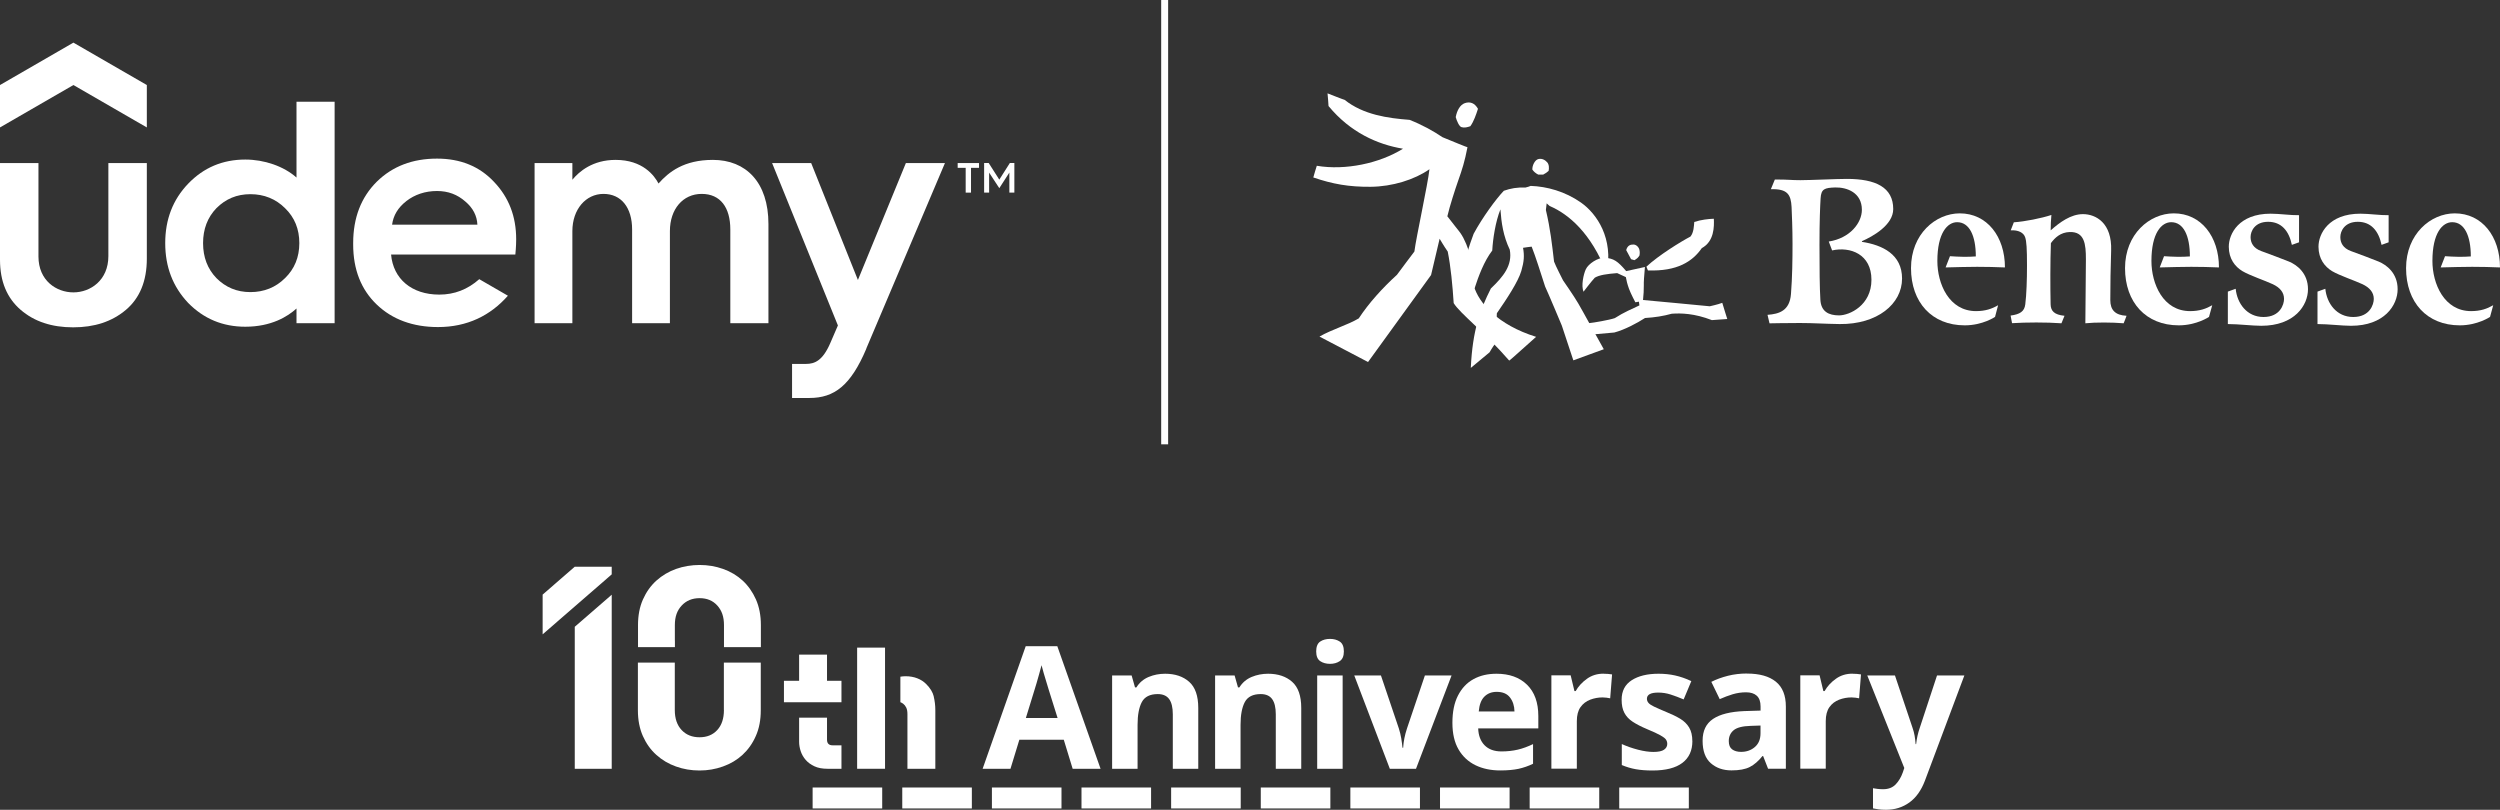 <?xml version="1.0" encoding="UTF-8"?><svg id="_レイヤー_1" xmlns="http://www.w3.org/2000/svg" viewBox="0 0 449.84 145.71"><rect x="0" y="0" width="449.84" height="145.71" fill="#333333" stroke="none"/><defs><style>.cls-1{fill-rule:evenodd;}.cls-1,.cls-2{fill:#fff;}</style></defs><path class="cls-2" d="M0,29.34h6.92v16.81c0,4.35,3.24,6.46,6.29,6.46s6.29-2.17,6.29-6.52v-16.75h6.92v17.21c0,4-1.26,7.09-3.77,9.21-2.52,2.12-5.66,3.14-9.49,3.14s-6.98-1.03-9.43-3.14C1.27,53.64,0,50.67,0,46.73v-17.38h0Z"/><path class="cls-2" d="M86.24,50.23c-2.1,1.86-4.48,2.78-7.2,2.78-4.96,0-8.29-2.83-8.67-7.21h22.36s.15-1.41.15-2.74c0-4.12-1.32-7.55-4-10.35-2.63-2.8-6.06-4.17-10.24-4.17-4.4,0-8.01,1.37-10.86,4.17-2.8,2.8-4.23,6.46-4.23,11.04v.23c0,4.52,1.43,8.12,4.23,10.81s6.52,4.06,11.04,4.06h0c5.25,0,9.43-2.07,12.57-5.64l-5.14-2.97h0ZM73.09,36.2c1.54-1.2,3.43-1.83,5.55-1.83,2,0,3.66.63,5.09,1.89,1.37,1.15,2.1,2.56,2.17,4.17h-15.35c.22-1.67,1.07-3.08,2.55-4.23h-.01Z"/><path class="cls-2" d="M155.89,62.73c-2.81,6.63-5.75,8.88-10.25,8.88h-3.12v-6.13h2.52c1.55,0,2.99-.58,4.36-3.75l1.37-3.17-11.84-29.22h7.03l8.41,21.04,8.63-21.04h7.03s-11.27,26.57-14.16,33.39h.02Z"/><path class="cls-2" d="M53.35,18.3v13.65c-2.27-2.03-5.79-3.24-9.21-3.24-4.06,0-7.49,1.43-10.29,4.35-2.74,2.86-4.12,6.4-4.12,10.69s1.37,7.83,4.12,10.75c2.8,2.86,6.23,4.29,10.29,4.29,4.68,0,7.64-1.84,9.21-3.28v2.65h6.86V18.31h-6.86ZM51.29,50.04c-1.66,1.66-3.77,2.52-6.23,2.52s-4.46-.86-6.12-2.52c-1.6-1.66-2.4-3.77-2.4-6.29s.8-4.63,2.4-6.29c1.66-1.66,3.66-2.52,6.12-2.52s4.57.86,6.23,2.52c1.72,1.66,2.57,3.77,2.57,6.29s-.86,4.63-2.57,6.29Z"/><path class="cls-2" d="M128.27,28.77c-5.21,0-7.92,2.16-9.78,4.25-.74-1.42-2.83-4.25-7.72-4.25-4.13,0-6.56,2.09-7.78,3.57v-3h-6.8v28.82h6.8v-16.58c0-3.89,2.4-6.69,5.6-6.69s5.15,2.46,5.15,6.4v16.87h6.8v-16.58c0-3.95,2.34-6.69,5.72-6.69s5.15,2.46,5.15,6.4v16.87h6.86v-17.84c0-7.52-4.04-11.55-10.01-11.55h.01Z"/><path class="cls-2" d="M173.76,34.66v-4.46h-1.44v-.86h3.84v.86h-1.44v4.46h-.96Z"/><path class="cls-2" d="M177.08,34.66v-5.33h.82l1.91,2.99,1.9-2.99h.81v5.33h-.9v-3.61l-1.81,2.81-1.83-2.8v3.6h-.9Z"/><path class="cls-2" d="M253.58,21.55c2.21.85,4.29,2,5.98,3.14,1.77.73,4.49,1.85,4.49,1.8-.49,2.57-.96,4.02-1.68,6.05-.52,1.48-1.53,4.59-1.94,6.38.79,1.06,2.37,2.98,2.37,3.04,1.4,1.99,2.77,6.68,2.39,9.47.88,3.06,4.28,7.02,11.21,9.18-.53.43-4.78,4.33-4.84,4.27-4.57-5.26-8.86-8.48-9.99-10.34-.21-3.2-.51-6.46-1.07-9.27-.64-.91-1.46-2.31-1.46-2.31l-1.54,6.53-11.34,15.65s-8.72-4.55-8.74-4.58c2.28-1.3,5.07-2.08,7.07-3.27,1.78-2.72,4.26-5.47,6.87-7.84,1.29-1.69,2.13-2.91,3.14-4.19.3-2.47,2.42-12.09,2.71-14.81-2.67,1.88-6.68,3.13-10.59,3.16s-6.84-.49-10.31-1.68c0,0,.57-1.99.63-2.1,5.14.87,11.3-.44,15.51-3.07-4.6-.76-9.49-2.94-13.4-7.68.03,0-.18-2.28-.18-2.28,0,0,3.11,1.22,3.08,1.17,3.38,2.7,7.82,3.3,11.61,3.59h.02Z"/><path class="cls-2" d="M261.94,21.06c.22-1.18.79-2.21,1.63-2.5.95-.33,1.79-.02,2.37,1.02-.33,1.03-.76,2.29-1.37,3.13-.57.2-1.05.32-1.59.17-.42-.11-.86-1.13-1.05-1.83h0Z"/><path class="cls-2" d="M275.73,30.54c-.06-.72.44-1.77,1.08-1.92.64-.16,1.22.17,1.58.58.36.39.36,1.09.26,1.55-.35.29-.52.44-.98.67h-.88c-.51-.26-.79-.53-1.05-.88h0Z"/><path class="cls-2" d="M270.58,34.33c1.23-.44,2.47-.65,3.89-.58.29-.06.96-.27.94-.3,2.92.1,6.19.98,9.08,3.01,2.86,2.02,5.87,6.44,4.61,12.67-2.82-7.24-6.89-10.63-10.26-12.06-.1-.11-.54-.48-.54-.48,0,0-.13.99-.14,1.2.83,3.53,1.09,6.1,1.47,9.28.24.69,1.62,3.38,1.62,3.38,0,0,1.98,2.84,2.73,4.14.86,1.46,3.45,6.25,4.6,8.25-1.14.43-5.48,2-5.48,2l-2.07-6.25s-2.35-5.62-3.01-7.04c-.86-2.64-1.69-5.33-2.42-7.17,0,0-1.52.18-1.55.21.26,1.44.18,2.45-.31,4.16-.57,1.94-2.61,5.03-4.4,7.61-.04,1.49-.24,4.24-.3,5.48-.5.63-1.01,1.55-1.01,1.55l-3.38,2.81c.32-6.82,1.67-10.43,3.61-14.29,2.24-2.14,3.93-4.17,3.4-6.99-1.17-2.46-1.51-4.82-1.68-7.25-.89,2.23-1.36,5.33-1.47,7.41-1.47,1.91-2.48,4.63-3.19,6.83.01,0-2.31-1.58-2.31-1.58.55-3.73,1.37-6.18,2.15-8.26,1.59-2.95,4.02-6.26,5.43-7.74h0Z"/><path class="cls-2" d="M296.52,48.66l-.27-.68c2.18-2.03,6.21-4.52,7.92-5.41.62-.74.63-2,.69-2.63,1.19-.4,2.55-.55,3.52-.58.07,1.41.07,4.08-2.16,5.28-1.67,2.42-4.44,4.21-9.7,4.02Z"/><path class="cls-2" d="M292.62,48.78l3.36-.74c-.15,1.73-.22,2.66-.2,3.35.01.69-.04,1.73-.14,2.59-.01-.02,12.01,1.13,12.01,1.13,0,0,1.44-.31,2.25-.62.19.69.9,2.91.9,2.91l-2.77.2c-3.14-1.22-5.57-1.27-7.22-1.15-1.51.42-3,.66-4.81.77-1.46.94-3.68,2.12-5.53,2.61-1.61.13-2.74.23-3.34.3-.6.07-1.86.37-2.31.44.02-.97,0-2.39,0-2.39,0,0,.57,0,1.2-.05.64-.05,3.52-.54,4.54-.89,1.63-1.05,3.09-1.65,4.43-2.29-.04-.24-.09-.67-.09-.67l-.64.11s-.82-1.54-1.14-2.42c-.32-.89-.45-1.46-.57-2.11-.18-.08-1.56-.72-1.56-.72-1.86.15-3.18.33-4.02.82-.56.58-2.04,2.53-2.04,2.53-.45-1.09,0-3.15.42-4.05.44-.97,2.2-2.13,3.37-2.06,1.64.1,2.35.59,3.9,2.41h0Z"/><path class="cls-2" d="M294.1,46.82l-.61-.18-.88-1.64c.25-.87.78-1.01,1.31-1,.53,0,.98.52,1.07.95.09.42.07.73.02,1-.23.41-.5.62-.91.86h0Z"/><path class="cls-1" d="M350.08,48.13l.79-2.03c1.62.11,3.18.16,4.65.04,0-3.73-1.16-6.16-3.36-6.16-1.73,0-3.56,1.92-3.56,6.98,0,4.1,2.09,9.02,6.96,9.02,1.69,0,2.87-.42,3.97-1.06l-.55,2.1s-2.22,1.52-5.45,1.52c-5.93,0-9.67-4.16-9.67-10.29s4.42-9.86,8.78-9.86c4.89,0,8.12,4.16,8.12,9.73-1.6-.07-3.35-.11-4.99-.11-1.8,0-3.54.06-5.68.11h-.01Z"/><path class="cls-1" d="M361.8,41.45l.56-1.45c1.99-.13,4.97-.73,6.76-1.32-.08,1.13-.13,1.56-.13,2.77,1.64-1.45,3.63-2.92,5.81-2.92,2.34,0,5.25,1.6,5.07,6.57-.1,2.96-.15,6.27-.15,8.91,0,1.74.86,2.71,2.92,2.81.03.01-.52,1.35-.52,1.35-2.1-.18-5.06-.19-6.89,0,0-3.12.1-7.83.1-11.52,0-2.72-.23-4.99-2.94-4.9-1.61.06-2.63,1-3.36,2-.12,3.39-.12,7.98-.05,11.02.03,1.2.67,1.87,2.5,2.05-.01,0-.55,1.35-.55,1.35-2.74-.2-6.36-.18-8.89-.02l-.26-1.37c1.67-.22,2.49-.74,2.64-2.01.22-1.71.31-4.46.31-7,0-2.97-.08-4.36-.34-5.1-.28-.8-1.19-1.3-2.6-1.23h.01Z"/><path class="cls-1" d="M413.68,38.7v4.9l-1.29.46c-.53-2.53-1.89-4.15-4.27-4.15s-3.16,1.66-3.16,2.75c0,1.02.49,1.99,1.9,2.51,1.38.51,3.83,1.41,5.02,1.9,1.41.59,3.41,2.07,3.41,4.97s-2.41,6.58-8.41,6.58c-1.59,0-4.08-.31-6.01-.31v-5.84l1.41-.51c.26,2.64,2.02,5.08,5.01,5.08s3.69-2.26,3.69-3.25c0-1.21-.76-2.05-2.02-2.65-1.42-.66-4.12-1.56-5.46-2.35-1.33-.8-2.46-2.21-2.46-4.4,0-2.31,1.82-5.94,7.52-5.94,1.59,0,3.6.3,5.1.27l.02-.02Z"/><path class="cls-1" d="M388.61,48.13l.78-2.03c1.61.11,3.18.16,4.65.04,0-3.73-1.15-6.16-3.36-6.16-1.73,0-3.56,1.92-3.56,6.98,0,4.1,2.09,9.02,6.96,9.02,1.69,0,2.87-.42,3.98-1.06l-.58,2.1s-2.23,1.52-5.44,1.52c-5.93,0-9.67-4.16-9.67-10.29s4.42-9.86,8.78-9.86c4.89,0,8.12,4.16,8.12,9.73-1.6-.07-3.35-.11-4.98-.11-1.79,0-3.53.06-5.69.11h0Z"/><path class="cls-1" d="M429.8,38.7v4.9l-1.27.46c-.54-2.53-1.9-4.15-4.27-4.15s-3.15,1.66-3.15,2.75c0,1.02.48,1.99,1.89,2.51,1.38.51,3.84,1.41,5.01,1.9,1.41.59,3.41,2.07,3.41,4.97s-2.4,6.58-8.39,6.58c-1.62,0-4.09-.31-6.03-.31v-5.84l1.41-.51c.26,2.64,2.03,5.08,5.02,5.08s3.7-2.26,3.7-3.25c0-1.21-.78-2.05-2.03-2.65-1.42-.66-4.13-1.56-5.47-2.35-1.32-.8-2.45-2.21-2.45-4.4,0-2.31,1.82-5.94,7.53-5.94,1.58,0,3.58.3,5.08.27v-.02Z"/><path class="cls-1" d="M439.16,48.13l.79-2.03c1.61.11,3.19.16,4.64.04,0-3.73-1.16-6.16-3.35-6.16-1.74,0-3.56,1.92-3.56,6.98,0,4.1,2.11,9.02,6.96,9.02,1.7,0,2.87-.42,3.98-1.06l-.57,2.1s-2.23,1.52-5.44,1.52c-5.93,0-9.67-4.16-9.67-10.29s4.42-9.86,8.77-9.86c4.9,0,8.13,4.16,8.13,9.73-1.61-.07-3.35-.11-5-.11-1.8,0-3.54.06-5.69.11h0Z"/><path class="cls-1" d="M330.22,33.73c2.1-.05,4.79.92,4.8,4.01,0,2.36-2.13,5.12-5.96,5.72l.6,1.6c3.27-.73,7.08.67,7.08,5.28s-3.95,6.41-5.83,6.41-3.25-.7-3.36-2.83c-.13-2.11-.16-5.62-.16-9.87s.11-6.91.2-8.35c.1-1.71.71-1.91,2.64-1.97M318.65,34.03l.71-1.73c2.66,0,2.84.12,4.58.12s6.6-.23,8.38-.23c5.17,0,8.34,1.51,8.34,5.43,0,2.89-3.71,4.94-5.64,5.78l.02.12c3.68.57,7.21,2.24,7.21,6.6,0,4.58-4.46,8.26-11.22,8.19-2.76-.04-4.75-.19-7.17-.19s-5.46.06-5.46.06l-.36-1.53c2.08-.15,3.99-.72,4.22-3.74.24-3.01.28-6.24.28-9.04s-.11-5.12-.17-6.62c-.12-2.21-.7-3.31-3.74-3.2l.02-.02Z"/><rect class="cls-2" x="208.94" width="1.25" height="79.95"/><path class="cls-2" d="M26.42,22.93l-13.21-7.63L0,22.93v-7.63l13.21-7.63,13.21,7.63v7.63Z"/><path class="cls-2" d="M193.01,138.33l-1.6-5.23h-7.99l-1.6,5.23h-5.01l7.75-22.05h5.69l7.78,22.05h-5.02ZM190.3,129.2l-1.6-5.1c-.1-.35-.24-.79-.4-1.32s-.33-1.08-.49-1.63-.3-1.03-.4-1.45c-.1.41-.24.92-.41,1.52-.17.6-.34,1.18-.49,1.72s-.27.93-.35,1.15l-1.57,5.1h5.72-.01Z"/><path class="cls-2" d="M209.64,121.23c1.8,0,3.25.49,4.34,1.46,1.09.97,1.63,2.54,1.63,4.69v10.95h-4.58v-9.81c0-1.21-.22-2.12-.65-2.72s-1.12-.91-2.06-.91c-1.39,0-2.35.48-2.86,1.43-.51.95-.77,2.32-.77,4.11v7.9h-4.58v-16.79h3.51l.61,2.15h.25c.53-.86,1.27-1.49,2.2-1.88.93-.39,1.92-.58,2.97-.58h-.01Z"/><path class="cls-2" d="M228.17,121.23c1.8,0,3.25.49,4.34,1.46,1.09.97,1.63,2.54,1.63,4.69v10.95h-4.58v-9.81c0-1.21-.22-2.12-.65-2.72s-1.12-.91-2.06-.91c-1.39,0-2.35.48-2.86,1.43-.51.95-.77,2.32-.77,4.11v7.9h-4.58v-16.79h3.51l.61,2.15h.25c.53-.86,1.27-1.49,2.2-1.88.93-.39,1.92-.58,2.97-.58h-.01Z"/><path class="cls-2" d="M239.32,114.96c.68,0,1.26.16,1.75.48s.74.91.74,1.77-.25,1.42-.74,1.75-1.08.49-1.75.49-1.29-.16-1.77-.49c-.48-.33-.72-.91-.72-1.75s.24-1.45.72-1.77c.48-.32,1.07-.48,1.77-.48ZM241.59,121.54v16.79h-4.58v-16.79h4.58Z"/><path class="cls-2" d="M250.08,138.33l-6.4-16.79h4.8l3.23,9.56c.18.57.33,1.17.43,1.78.1.61.17,1.17.22,1.66h.12c.06-1.11.29-2.25.68-3.44l3.23-9.56h4.8l-6.4,16.79h-4.71Z"/><path class="cls-2" d="M269.27,121.23c2.32,0,4.15.66,5.5,1.98s2.03,3.2,2.03,5.64v2.21h-10.82c.04,1.29.43,2.31,1.15,3.04.73.74,1.74,1.11,3.03,1.11,1.07,0,2.04-.11,2.94-.32s1.81-.55,2.75-1v3.54c-.84.41-1.71.71-2.61.91-.9.19-2,.29-3.29.29-1.68,0-3.17-.31-4.46-.94s-2.31-1.57-3.04-2.83c-.74-1.26-1.11-2.86-1.11-4.81s.33-3.58,1-4.89,1.59-2.3,2.78-2.95c1.19-.66,2.57-.98,4.15-.98h0ZM269.3,124.49c-.9,0-1.64.29-2.21.86-.57.57-.91,1.47-1.01,2.67h6.43c-.02-1-.29-1.85-.81-2.52-.52-.68-1.32-1.01-2.38-1.01h-.02Z"/><path class="cls-2" d="M288.53,121.23c.23,0,.49.01.8.03s.55.05.74.09l-.34,4.3c-.16-.04-.38-.08-.65-.11-.27-.03-.5-.05-.71-.05-.78,0-1.53.14-2.24.41-.72.28-1.3.72-1.74,1.34-.44.62-.66,1.46-.66,2.52v8.55h-4.58v-16.79h3.47l.68,2.83h.22c.49-.86,1.17-1.6,2.03-2.21.86-.62,1.86-.92,2.98-.92h0Z"/><path class="cls-2" d="M304.52,133.35c0,1.7-.6,3.01-1.8,3.92-1.2.91-2.99,1.37-5.37,1.37-1.17,0-2.17-.08-3.01-.23-.84-.15-1.68-.4-2.52-.75v-3.78c.9.41,1.88.75,2.92,1.02,1.05.27,1.97.4,2.77.4.88,0,1.52-.13,1.91-.4s.58-.62.58-1.05c0-.29-.08-.54-.23-.77-.15-.23-.49-.48-1-.77-.51-.29-1.31-.66-2.4-1.11-1.07-.45-1.93-.9-2.6-1.34s-1.16-.97-1.49-1.6c-.33-.62-.49-1.41-.49-2.35,0-1.56.6-2.73,1.81-3.51s2.82-1.17,4.83-1.17c1.05,0,2.04.1,2.98.31s1.92.54,2.92,1.02l-1.38,3.29c-.82-.35-1.6-.64-2.34-.88s-1.49-.35-2.24-.35c-1.35,0-2.03.37-2.03,1.11,0,.27.09.51.26.72.17.22.51.45,1.01.69.5.25,1.25.57,2.23.98.96.39,1.79.79,2.49,1.21.7.42,1.23.95,1.61,1.58.38.64.57,1.45.57,2.43h0Z"/><path class="cls-2" d="M314.36,121.2c2.26,0,3.98.49,5.18,1.46,1.2.97,1.8,2.47,1.8,4.47v11.19h-3.2l-.89-2.28h-.12c-.72.9-1.48,1.56-2.28,1.97s-1.9.61-3.29.61c-1.5,0-2.74-.43-3.72-1.29s-1.48-2.2-1.48-4.03.63-3.09,1.88-3.94c1.25-.84,3.13-1.31,5.63-1.41l2.92-.09v-.74c0-.88-.23-1.53-.69-1.94s-1.1-.61-1.92-.61-1.62.12-2.4.35c-.78.24-1.56.53-2.34.88l-1.51-3.11c.88-.45,1.88-.81,2.98-1.09s2.25-.41,3.44-.41h.01ZM316.79,130.55l-1.78.06c-1.48.04-2.5.31-3.08.8s-.86,1.14-.86,1.94c0,.7.2,1.19.61,1.49.41.3.94.45,1.6.45.98,0,1.81-.29,2.49-.88s1.01-1.41,1.01-2.48v-1.38h0Z"/><path class="cls-2" d="M333.32,121.23c.23,0,.49.01.8.03.31.02.55.05.74.09l-.34,4.3c-.16-.04-.38-.08-.65-.11-.27-.03-.5-.05-.71-.05-.78,0-1.53.14-2.24.41-.72.28-1.3.72-1.74,1.34-.44.62-.66,1.46-.66,2.52v8.55h-4.58v-16.79h3.47l.68,2.83h.22c.49-.86,1.17-1.6,2.03-2.21.86-.62,1.86-.92,2.98-.92h0Z"/><path class="cls-2" d="M335.96,121.54h5.01l3.17,9.44c.16.47.29.94.37,1.41s.14.97.18,1.51h.09c.06-.53.14-1.03.25-1.51.1-.47.24-.94.4-1.41l3.11-9.44h4.92l-7.1,18.94c-.66,1.74-1.59,3.05-2.8,3.92s-2.61,1.31-4.21,1.31c-.53,0-.98-.03-1.35-.08s-.7-.11-.98-.17v-3.63c.2.04.47.08.8.12s.67.06,1.01.06c.96,0,1.72-.29,2.28-.88.55-.58.97-1.29,1.26-2.11l.28-.83-6.67-16.67-.02.02Z"/><path class="cls-2" d="M148.81,133.1v-3.97h-5.02v4.34c0,.57.1,1.14.29,1.71s.49,1.09.9,1.56.93.85,1.58,1.15c.64.3,1.42.44,2.34.44h2.51v-4.22h-1.59c-.67,0-1.01-.34-1.01-1.01h0Z"/><polygon class="cls-2" points="148.81 122.5 148.81 117.79 143.79 117.79 143.79 122.5 141.06 122.5 141.06 126.36 143.79 126.36 148.81 126.36 151.41 126.36 151.41 122.5 148.81 122.5"/><path class="cls-2" d="M168.02,125.32c-.19-.78-.65-1.52-1.36-2.23-.45-.45-.98-.8-1.61-1.04-.62-.24-1.32-.37-2.1-.37-.32,0-.63.03-.94.08v4.59c.18.07.36.16.52.29.21.16.39.39.54.69.14.3.21.68.21,1.15v9.86h5.02v-10.53c0-.88-.1-1.7-.29-2.48h.01Z"/><polygon class="cls-2" points="159.25 123.21 159.25 119.85 159.25 116.53 154.23 116.53 154.23 138.33 159.25 138.33 159.25 130.2 159.25 128.47 159.25 123.21"/><rect class="cls-2" x="291.36" y="141.7" width="12.52" height="3.77"/><rect class="cls-2" x="275.24" y="141.7" width="12.52" height="3.77"/><rect class="cls-2" x="259.11" y="141.7" width="12.52" height="3.77"/><rect class="cls-2" x="242.98" y="141.7" width="12.52" height="3.77"/><rect class="cls-2" x="226.86" y="141.7" width="12.52" height="3.77"/><rect class="cls-2" x="210.73" y="141.7" width="12.52" height="3.77"/><rect class="cls-2" x="194.6" y="141.7" width="12.52" height="3.77"/><rect class="cls-2" x="178.48" y="141.7" width="12.52" height="3.77"/><rect class="cls-2" x="162.35" y="141.7" width="12.52" height="3.77"/><rect class="cls-2" x="146.22" y="141.7" width="12.52" height="3.77"/><polygon class="cls-2" points="110.07 101.97 103.42 101.97 97.64 106.99 97.64 114.14 110.07 103.35 110.07 101.97"/><path class="cls-2" d="M121.43,115.25v-2.77c0-1.53.41-2.64,1.23-3.52.82-.88,1.89-1.33,3.22-1.33s2.39.44,3.19,1.33c.8.89,1.2,1.99,1.2,3.52v3.96h6.64v-3.96c0-1.74-.3-3.28-.89-4.62-.6-1.34-1.4-2.48-2.4-3.4-1.01-.92-2.18-1.62-3.52-2.09-1.35-.48-2.75-.71-4.21-.71s-2.91.24-4.24.71c-1.33.48-2.5,1.17-3.53,2.09-1.02.92-1.83,2.05-2.43,3.4s-.89,2.89-.89,4.62v3.96h6.64v-1.2h-.01Z"/><path class="cls-2" d="M130.26,127.76c0,1.53-.4,2.73-1.2,3.6-.8.87-1.86,1.3-3.19,1.3s-2.4-.43-3.22-1.3-1.23-2.07-1.23-3.6v-8.54h-6.64v8.59c0,1.74.3,3.28.89,4.62.6,1.35,1.4,2.48,2.43,3.4,1.02.92,2.2,1.62,3.53,2.09,1.33.48,2.74.72,4.24.72s2.87-.24,4.21-.72c1.35-.48,2.52-1.17,3.52-2.09,1-.92,1.81-2.05,2.4-3.4.6-1.34.89-2.89.89-4.62v-8.59h-6.64v8.54h.01Z"/><polygon class="cls-2" points="103.42 112.78 103.42 138.33 110.07 138.33 110.07 107.01 103.42 112.78"/></svg>